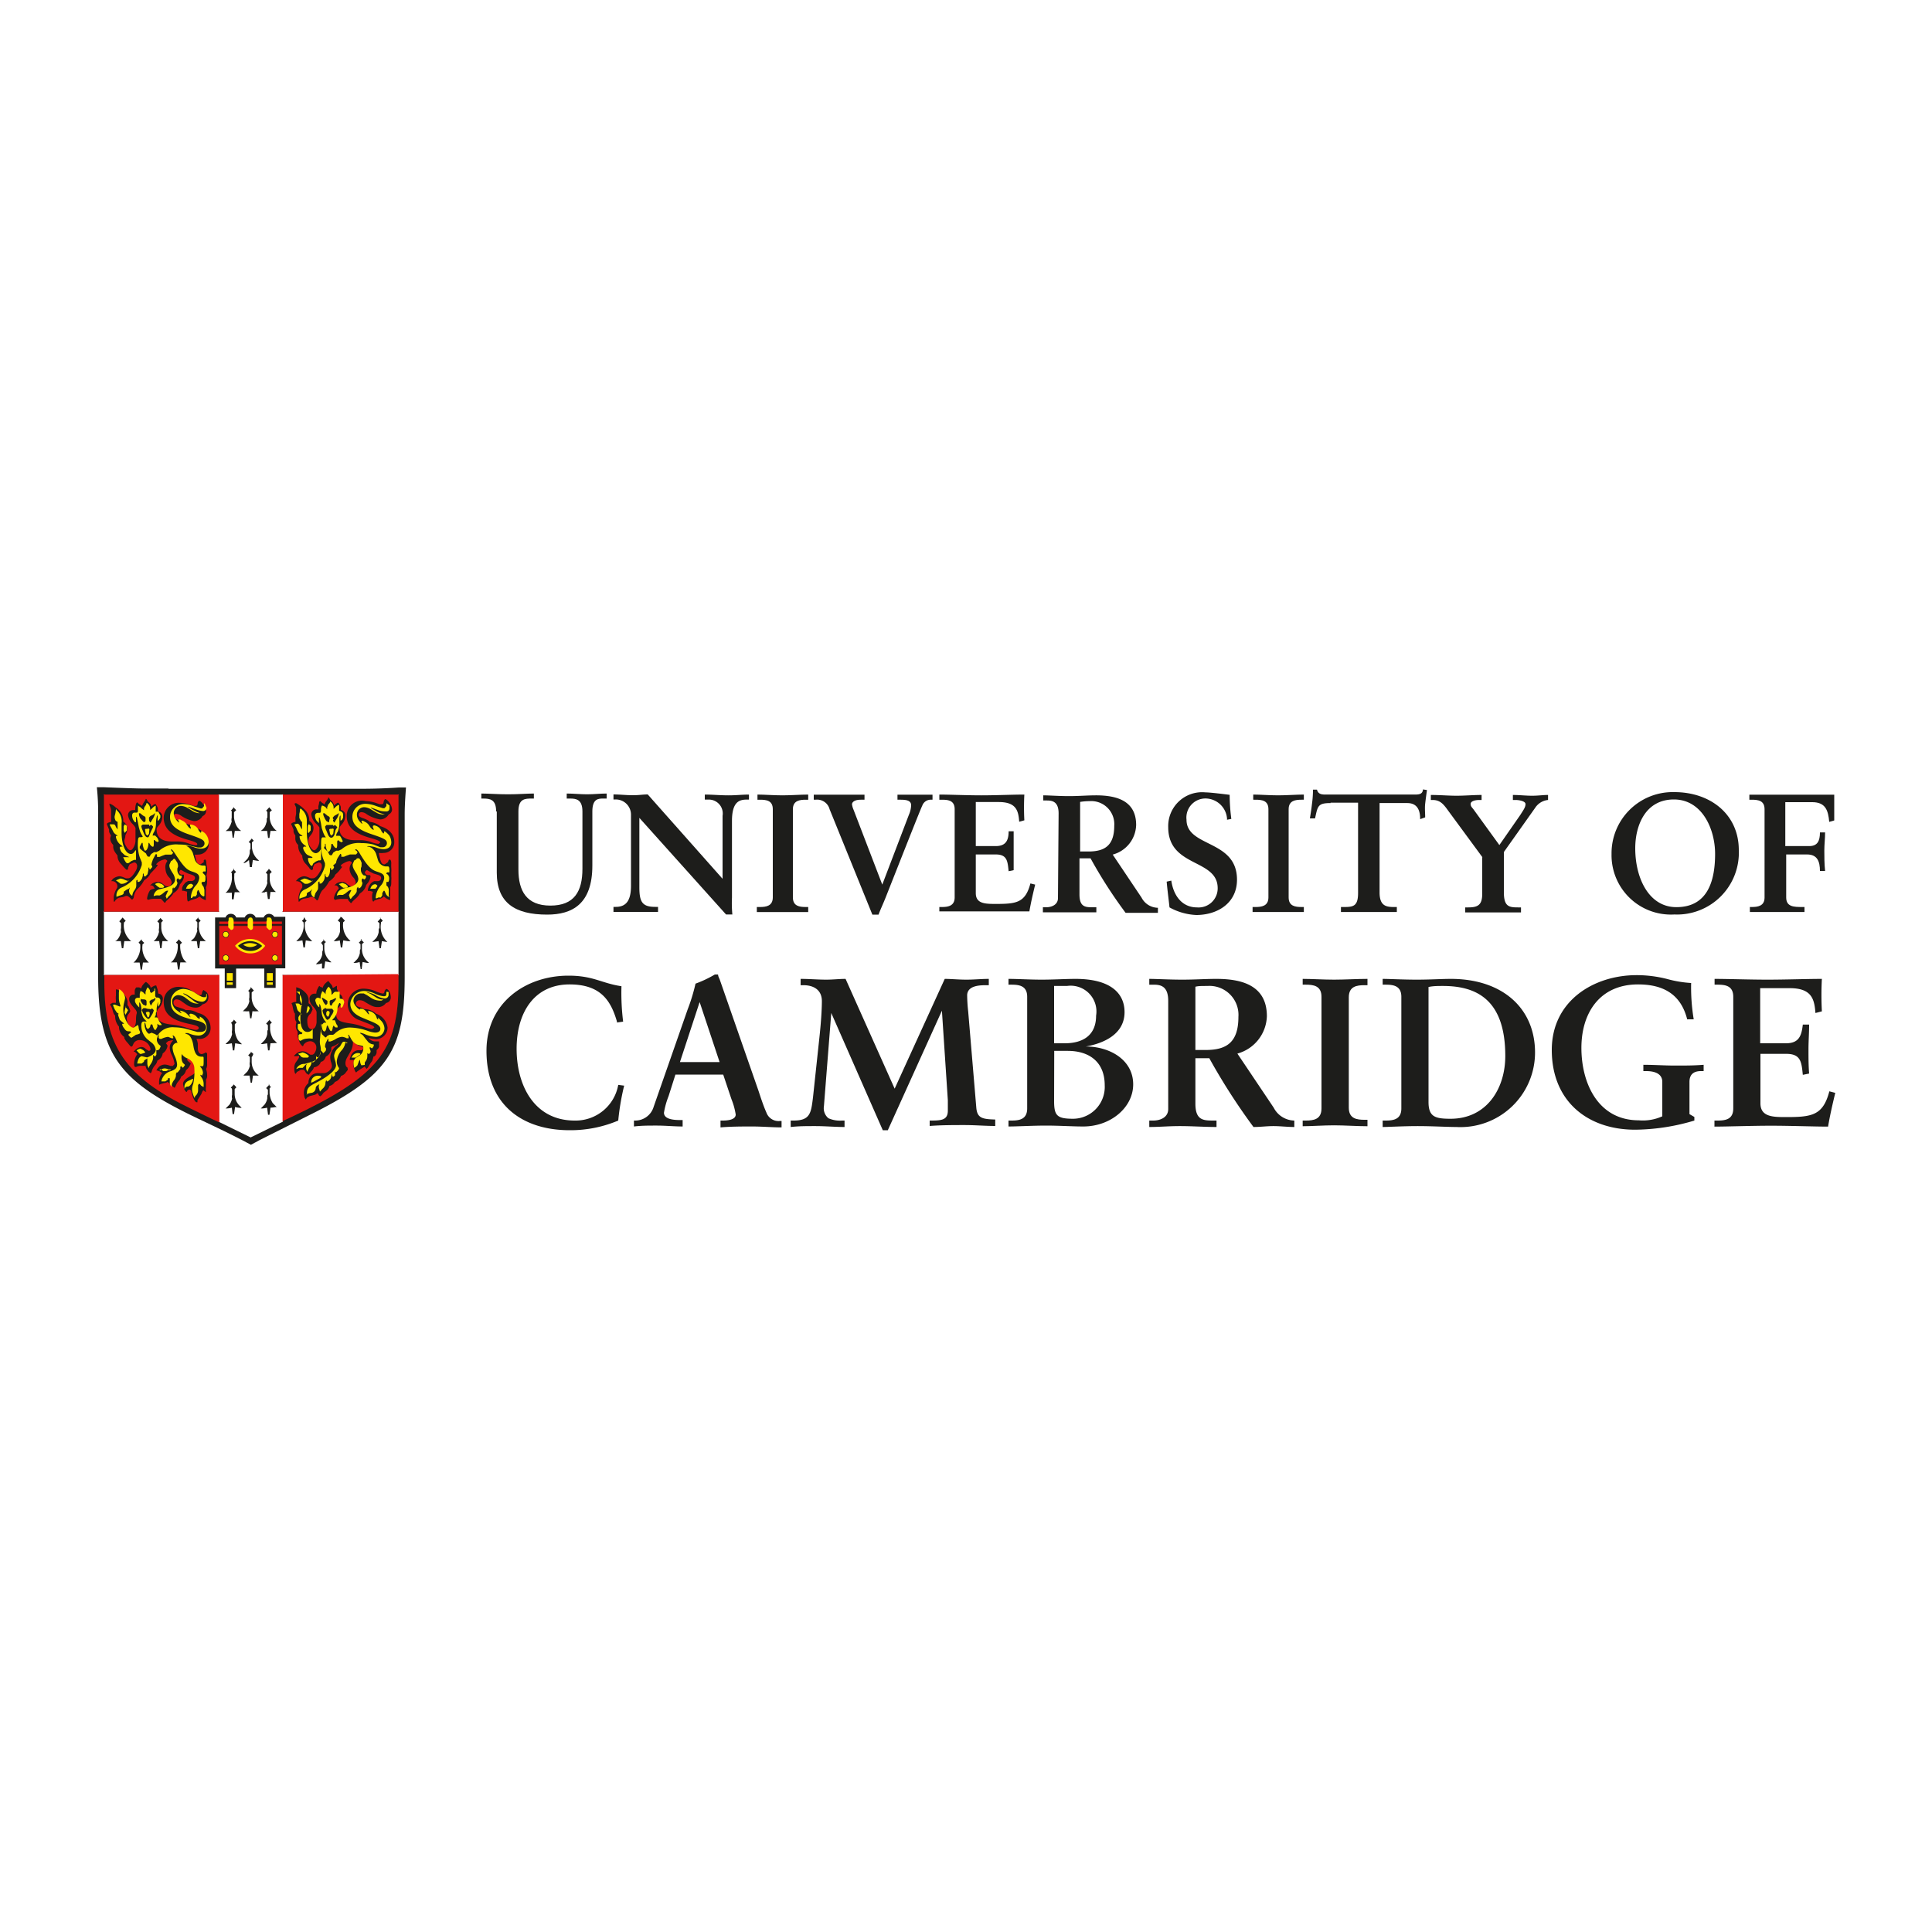 <svg xmlns="http://www.w3.org/2000/svg" viewBox="0 0 150 150"><defs><style>.cls-1{fill:#fff;}.cls-2{fill:#1d1d1b;}.cls-3{fill:#e31713;}.cls-4{fill:#ffe700;}.cls-5,.cls-6,.cls-7{fill:none;stroke:#1d1d1b;}.cls-5{stroke-width:0.04px;}.cls-6{stroke-width:0.12px;}.cls-7{stroke-width:0.01px;}</style></defs><g id="Layer_2" data-name="Layer 2"><g id="cambridge"><rect class="cls-1" width="150" height="150"/><path class="cls-2" d="M13.07,61.24H27.85c.63,0,1.66,0,3.12-.1l.55,0c-.08,1.13-.1,1.58-.1,2.18V75.84c0,5.77-1.3,7.73-7.53,10.8l-3.78,1.9-.31.17-.32.17-.32-.17-.32-.17c-1.31-.68-2.63-1.29-3.67-1.79C9.45,84,7.62,82,7.62,75.84V63.3a19.26,19.26,0,0,0-.1-2.18l.54,0c1.44.06,2.51.1,3.13.1h1.9"/><polyline class="cls-1" points="19.46 88.31 21.91 87.11 21.97 87.09 21.96 87.04 21.96 75.75 21.93 75.68 22.01 75.7 30.89 75.7 30.97 75.72 30.94 75.62 30.94 70.84 30.97 70.76 30.89 70.78 22.01 70.78 21.93 70.8 21.96 70.72 21.96 61.74 21.97 61.67 21.9 61.69 17.04 61.69 16.97 61.67 16.99 61.74 16.99 70.72 17.01 70.8 16.94 70.78 8.13 70.78 8.05 70.76 8.07 70.84 8.07 75.67 8.05 75.72 8.13 75.7 16.94 75.7 17.01 75.68 16.99 75.77 16.99 87.01 16.97 87.1 17.03 87.12 19.46 88.31"/><polyline class="cls-3" points="22.05 61.69 21.94 61.67 21.96 61.75 21.96 70.74 21.94 70.81 22.04 70.78 30.88 70.78 30.97 70.81 30.94 70.73 30.94 61.73 30.97 61.67 30.88 61.69 8.16 61.69 8.05 61.67 8.07 61.75 8.07 70.74 8.05 70.81 8.16 70.78 16.93 70.78 17 70.81 16.99 70.73 16.99 61.73 17 61.67 16.93 61.69"/><path class="cls-3" d="M17,75.7H8.1l0,0,0,.07v.53c0,4.94,1.65,7.33,6.72,9.78l1.6.78.56.26.05,0V75.67"/><path class="cls-3" d="M22,75.7l-.06,0,0,.06V87l0,.08.06-.07.51-.23c6.88-3.24,8.43-5.17,8.43-10.5v-.57l0-.08-.08,0"/><path class="cls-2" d="M9.51,71.23l.06.06.06.07.07.07.06.06,0,0-.07.07-.07.07,0,0v.07a1.54,1.54,0,0,0,.51,1.32l.06.05-.06,0H9.85l-.13,0H9.65l-.08.55H9.46l-.08-.55H9.31l-.13,0H9l-.06,0,0,0L9.06,73a1.13,1.13,0,0,0,.26-.4l.08-.25a.53.53,0,0,1,0-.29l0-.28v-.11l0,0-.07-.07-.07-.07,0,0,.06-.06.17-.2"/><path class="cls-2" d="M12.42,71.23l.18.2.06.06,0,0-.08.07-.06.07,0,0,0,.11v.28a1.32,1.32,0,0,0,.49,1l.06.05,0,0h-.25l-.13,0h-.08l-.07.55h-.1l-.08-.55h-.08l-.13,0h-.22l0,0,0,0L12,73c.1-.08.13-.12.27-.4l.08-.25a.67.67,0,0,1,0-.29l0-.28v-.11l0,0-.07-.07-.07-.07,0,0,.07-.06.06-.07.07-.07.05-.06"/><path class="cls-2" d="M11,72.93,11,73l.06.07.07.07.07.06,0,0-.07.07-.07.06,0,0v.08a1.55,1.55,0,0,0,.5,1.32l.06,0-.06,0h-.21l-.13,0H11.1l-.08.55h-.1l-.08-.55h-.07l-.14,0h-.22l-.05,0,0,0,.11-.09a1.68,1.68,0,0,0,.42-1.25v-.08l0,0-.07-.06-.06-.07,0,0,.24-.26"/><path class="cls-2" d="M13.88,72.93l.25.26,0,0-.07.07-.07.06,0,0v.08a2.07,2.07,0,0,0,.26,1.07l.15.18.09.07.07,0-.06,0h-.22l-.13,0H14l-.07.55h-.11l-.08-.55h-.07l-.13,0h-.23l-.05,0,0,0,.12-.09a1.74,1.74,0,0,0,.42-1.25v-.08l0,0-.07-.06-.07-.07,0,0,.07-.06.07-.07.05-.07.05-.06"/><path class="cls-2" d="M15.34,71.23l.18.2.06.06,0,0-.08.07-.06.07,0,0v.39a1.37,1.37,0,0,0,.49,1l.06.05,0,0h-.25l-.13,0h-.07l-.07.55h-.11l-.08-.55h-.08l-.12,0h-.23l0,0,0-.05.11-.09c.11-.08.14-.13.27-.4l.09-.25a.59.59,0,0,1,0-.29l0-.28v-.11l0,0-.07-.07-.07-.07,0,0,.06-.06.07-.07.06-.07.05-.06"/><path class="cls-2" d="M23.61,71.21l.06.07,0,.06.07.08.07.06,0,0-.07.07-.07.06,0,0v.07a1.57,1.57,0,0,0,.5,1.32l.07.07H24.1l-.36-.06-.07.55h-.11l-.08-.55-.35.06h-.07l-.06,0,.06-.06a1.53,1.53,0,0,0,.51-1.32v-.07l0,0-.06-.06-.07-.07,0,0,.07-.06.07-.08,0-.06.05-.07"/><path class="cls-2" d="M26.53,71.21l.06.07.06.06.07.08.06.06,0,0-.07.07-.07.06,0,0v.07a1.56,1.56,0,0,0,.51,1.32l.06.07H27l-.35-.06-.08.55h-.11l-.08-.55a1.26,1.26,0,0,1-.38.06l-.1,0,.07-.06.24-.24a1.15,1.15,0,0,0,.19-.46c0-.17,0-.3,0-.3l0-.29v-.1l0,0-.18-.16.07-.06.07-.08.06-.06,0-.07"/><path class="cls-2" d="M25.08,72.92l.05.06.06.06.07.08.06,0,0,0-.07.07-.07.06,0,0v.1l0,.29a1.31,1.31,0,0,0,.48,1l.07.07h0l-.06,0h-.07l-.35-.07-.08.55H25L25,74.79a1.18,1.18,0,0,1-.39.07l-.09,0,.06-.06.24-.24a1.18,1.18,0,0,0,.2-.46c0-.17,0-.3.05-.3v-.39l0,0L25,73.28l-.08-.07,0,0,.06-.06.18-.19"/><path class="cls-2" d="M28,72.92l.06.06.06.06.07.07.06.06,0,0-.08.07-.07.06,0,0v.39a1.31,1.31,0,0,0,.48,1l.07.07h0l-.06,0H28.5l-.35-.07-.07.55H28l-.08-.55a1.17,1.17,0,0,1-.38.07l-.1,0,.07-.06.23-.24a1.18,1.18,0,0,0,.2-.46c0-.17,0-.3.05-.3v-.39l0,0-.06-.06-.07-.07,0,0,.07-.06.17-.19"/><path class="cls-2" d="M29.48,71.21l.05.07.06.06.07.08.06.06,0,0-.07.07-.07.06,0,0v.07A1.59,1.59,0,0,0,30,73.06l.07.07H30l-.35-.06-.08.55h-.11l-.07-.55-.39.06-.1,0,.07-.06.24-.24a1.15,1.15,0,0,0,.19-.46c0-.17,0-.3.06-.3v-.39l0,0-.06-.06-.08-.07,0,0,.06-.06.07-.08.06-.06.05-.07"/><path class="cls-2" d="M18.13,79.13l.18.2.06.06,0,0-.08.07-.06.07,0,0V80a1.8,1.8,0,0,0,.25.77l.24.24.07.06-.11,0L18.26,81l-.07.55h-.11L18,81l-.35.06h-.07l-.07,0,.07-.07.24-.24a1.26,1.26,0,0,0,.2-.47.64.64,0,0,1,0-.3l0-.28v-.1l0,0L18,79.49l-.07-.07,0,0,.07-.06.07-.07.06-.07.05-.06"/><path class="cls-2" d="M20.87,79.13l.17.2.07.06,0,0-.08.07-.06.07,0,0v.1l0,.28a1.79,1.79,0,0,0,.24.77l.24.24.07.06-.11,0L21,81l-.08.55h-.11L20.74,81l-.36.06h-.06l-.07,0,.07-.07.23-.24a1.11,1.11,0,0,0,.2-.47c0-.16,0-.3.05-.3v-.38l0,0-.07-.07-.07-.07,0,0,.07-.06.06-.07.06-.07.06-.06"/><path class="cls-2" d="M19.47,81.62l0,.08.07,0,.07.07.06.06,0,0L19.6,82l-.06.07,0,0v.09l0,.29a1.31,1.31,0,0,0,.48,1l.07.06v0l0,0H20l-.16,0-.13,0-.07,0-.08.55h-.1l-.08-.55-.07,0-.13,0-.15,0h-.08l-.05,0,.06-.07.24-.24a1.31,1.31,0,0,0,.2-.46.61.61,0,0,1,0-.3l0-.29v-.09l0,0L19.34,82l-.07-.07,0,0,.06-.06.07-.07.06-.06,0-.07"/><path class="cls-2" d="M18.12,84.15l.05.07.06.06.07.07.05.08,0,0-.07.06-.06.07,0,0v.1l0,.28a1.31,1.31,0,0,0,.48,1l.06.07h0l-.06,0H18.6a2,2,0,0,1-.35-.06l-.08.55h-.11L18,86a1.77,1.77,0,0,1-.39.06l-.1,0,.07-.06.24-.24a1.36,1.36,0,0,0,.2-.46.61.61,0,0,1,0-.3l0-.28v-.1l0,0L18,84.51l-.08-.06,0,0,.06-.07.07-.07.06-.06.05-.07"/><path class="cls-2" d="M20.87,84.15l0,.07.07.06.05.09.08,0,0,0-.08.06-.06.07,0,0v.1l0,.28a1.74,1.74,0,0,0,.24.76l.24.24.07.07-.1,0A1.62,1.62,0,0,1,21,86l-.08.55h-.11L20.74,86a2,2,0,0,1-.36.06h-.06l-.07,0,.07-.07.23-.24a1.14,1.14,0,0,0,.2-.46c0-.17,0-.3.05-.3v-.38l0,0-.07-.07-.07-.06,0,0,.07-.07.06-.07.06-.06.06-.07"/><path class="cls-2" d="M19.47,76.63l.05.07.06.06.07.08.06.06,0,0L19.6,77l-.06.06,0,0v.1l0,.29a1.34,1.34,0,0,0,.48,1l.07.06-.1,0a1.65,1.65,0,0,1-.39,0l-.08.55h-.1l-.08-.55a1.72,1.72,0,0,1-.35,0h-.07l-.06,0,.3-.31a1.26,1.26,0,0,0,.2-.47.59.59,0,0,1,0-.29l0-.29v-.1l0,0L19.34,77l-.07-.07,0,0,.06-.06.07-.08.06-.06,0-.07"/><path class="cls-2" d="M18.09,62.64l.06.07.06.06.07.07.06.06,0,0-.08.07-.09.09v.39a1.66,1.66,0,0,0,.25.76l.15.18.09.07.06.05-.06,0h-.22l-.13,0h-.08l-.08.53-.09,0L18,64.52h-.08l-.13,0h-.22l-.05,0,0,0,.11-.09c.1-.07.13-.12.27-.39l.09-.25a.61.61,0,0,1,0-.3l0-.28v-.11l0,0L18,63l-.07-.07,0,0,.06-.06.17-.2"/><path class="cls-2" d="M20.87,62.64l.17.2.07.06,0,0L21,63l-.06.07,0,0v.11l0,.28a1.39,1.39,0,0,0,.48,1l.07.05,0,0H21.2l-.13,0H21l-.08.55h-.11l-.07-.55h-.09l-.12,0h-.22l-.06,0,0,0,.11-.09a.92.92,0,0,0,.27-.39l.08-.25c0-.17,0-.3.05-.3v-.39l0,0L20.73,63l-.07-.07,0,0,.07-.06.06-.07.06-.06.06-.07"/><path class="cls-2" d="M19.46,65l.05.06.06.07.07.08.06.06,0,0-.07.07-.07.06,0,0v.36a1.39,1.39,0,0,0,.49,1l.07.07h-.14l-.35-.06-.08.55H19.4l-.07-.55A1.16,1.16,0,0,1,19,67l-.11,0,.07-.06.24-.25a1.05,1.05,0,0,0,.19-.46c0-.16,0-.29.06-.29V65.5l0,0-.06-.06-.08-.07,0,0,.06-.06.07-.08.06-.07.05-.06"/><path class="cls-2" d="M18.09,67.43l.05.06.05.07.07.07.07.07,0,0-.14.13,0,0V68A2.07,2.07,0,0,0,18.38,69l.17.2.09.07.06,0-.06,0h-.07l-.15,0-.13,0-.07,0-.08.55H18L18,69.31l-.08,0-.13,0-.15,0h-.08l-.05,0,0,0,.11-.09A1.68,1.68,0,0,0,18,68v-.07l0,0L18,67.79l-.07-.06,0,0,.07-.07.07-.07.05-.07.06-.06"/><path class="cls-2" d="M20.85,67.43l.06.06.06.07.07.07.06.07,0,0-.07.06-.09.1v.39a1.37,1.37,0,0,0,.48,1l.07,0-.07,0h-.06l-.15,0-.13,0-.08,0-.07.55H20.8l-.08-.57c-.14,0-.15.06-.2.06l-.15,0h-.08l0,0,0,0,.11-.09c.1-.07.13-.12.27-.39l.09-.25a.59.59,0,0,1,0-.29l0-.29v-.1l0,0-.06-.07-.07-.06,0,0,.07-.07.17-.2"/><path class="cls-2" d="M15.11,66.2l0,.12.06.24c.1.44.18.55.39.55l.26-.17,0-.15.08-.06c.08,0,.12.09.12.28a2.57,2.57,0,0,0,.06.38l0,.33-.05.24a2.79,2.79,0,0,1,.05.47.92.92,0,0,1-.1.46.78.78,0,0,1,0,.29l0,.25c0,.19,0,.24,0,.27l0,.1,0,.09,0,0-.16-.06-.17-.09-.17-.14c-.15.14-.19.16-.58.26l-.17.07-.11.06q-.09,0-.09-.33a1.85,1.85,0,0,1,0-.43l-.27-.07-.12,0h0l0-.07,0-.17.08-.18.18-.22.2-.12.28,0c.16,0,.26-.12.26-.24s-.08-.18-.24-.24l-.33-.11-.3-.15c-.18-.11-.21-.12-.26-.12l-.1.13a.22.22,0,0,0,.21.24l.08,0,.08,0,0,.06v.16a1.17,1.17,0,0,1-.25.46l-.07.09a1,1,0,0,1-.41.61l-.09.06-.06.11-.15.18-.19.18-.16.14-.07.12-.06,0-.17-.19-.11-.11-.14,0-.11,0h-.27a1.27,1.27,0,0,0-.42.07l-.08,0-.05-.05,0-.06a1.54,1.54,0,0,1,.23-.62A.71.71,0,0,1,12,69a.35.35,0,0,0-.22-.26l-.13,0,0,0,.18-.15a.93.93,0,0,1,.42-.12.62.62,0,0,1,.39.16c.21.16.27.19.37.19a.33.33,0,0,0,.32-.31.69.69,0,0,0-.21-.4,1,1,0,0,1-.27-.63A.86.86,0,0,1,12.9,67l.08-.12,0-.07-.14-.09a1.2,1.2,0,0,0-.54.2l-.16.16,0,.06.09,0,0,0,0,.07-.15.19-.32.34-.08.08-.06.11a1.12,1.12,0,0,1-.34.35l-.1.08-.06.11-.1.16-.19.24-.21.21a1.25,1.25,0,0,0-.22.48c0,.17-.1.27-.13.27l-.06,0c-.15-.17-.28-.27-.35-.27l-.09,0-.2.08-.29.05A.6.6,0,0,0,8.9,70l-.07,0,0-.09v-.07l0-.21a1.76,1.76,0,0,1,.15-.5l.13-.24,0-.12a.41.41,0,0,0-.4-.36l-.08,0,.14-.18a1,1,0,0,1,.49-.2,1,1,0,0,1,.34.09l.17.07.17,0c.18,0,.35-.16.57-.53a.84.84,0,0,0,.14-.39c0-.2-.1-.31-.25-.31l-.33.14-.12.24v.09h0l-.07.11c-.07,0-.18-.1-.48-.46a.92.92,0,0,1-.28-.66c-.26-.33-.33-.47-.33-.71V65.6a.73.73,0,0,1-.23-.53l.06-.21a.89.89,0,0,1-.15-.29l0-.16-.12-.29L8.3,64c0-.09.07-.13.33-.19v-.18l0-.18,0-.28,0-.25a.75.75,0,0,0-.06-.24l-.07-.18,0-.11,0,0a1.26,1.26,0,0,1,.48.3,1.2,1.2,0,0,1,.59.95l0,.15a.69.69,0,0,1,.32.54,1,1,0,0,1-.15.5L9.72,65l-.07.26a.88.88,0,0,0,.15.46c.12.2.21.29.34.29s.38-.36.38-.76v-.44l0-.22v-.31l-.08-.14L10.32,64a1.19,1.19,0,0,1-.38-.7.4.4,0,0,1,.39-.41l.17,0v0c0-.34.07-.59.16-.59h0l.14.13.17.1.05.05.1-.21.1-.15.08-.12,0-.07.06,0,.07.11s0,.07.16.18l.09.1.06.16,0,.06.15-.14.12-.07.08,0,0,0,.06.11a.59.59,0,0,1,.11.28v.17a.42.42,0,0,1,.34.48,1.05,1.05,0,0,1-.3.65c-.13.16-.14.19-.14.3,0,.57.39.89,1.09.91h.51a2.64,2.64,0,0,1,.84.14,2,2,0,0,0,.57.15l.1,0,.05-.07c0-.11-.19-.2-.81-.37-1.26-.36-1.8-.87-1.8-1.71a1.17,1.17,0,0,1,1.23-1.14,2.76,2.76,0,0,1,.77.13l.31.11.17,0c.11,0,.16-.08.16-.26l.09-.14c.09,0,.23.11.35.29a1,1,0,0,1,.21.5.42.42,0,0,1-.27.4.76.76,0,0,1-.67.39,2.56,2.56,0,0,1-1-.42.74.74,0,0,0-.37-.14.2.2,0,0,0-.23.2c0,.11.09.18.31.26a1.19,1.19,0,0,1,.55.29,1.51,1.51,0,0,1,.8.33,1.36,1.36,0,0,1,1.09,1.2.83.83,0,0,1-.83.88,2.15,2.15,0,0,1-.36,0"/><path class="cls-2" d="M29.42,66.2l0,.12.06.24c.1.44.18.55.39.55l.25-.17.05-.15.07-.06c.09,0,.13.1.14.28a2.53,2.53,0,0,0,0,.38,2.36,2.36,0,0,1,0,.35l0,.22v.09a1.3,1.3,0,0,1,0,.29c0,.33,0,.42-.09.55a1,1,0,0,1,0,.28s0,.14,0,.26l0,.24v.13l0,.09,0,0-.15-.06-.17-.09-.17-.14a.58.58,0,0,1-.35.19,1.85,1.85,0,0,0-.4.14L29,70c-.06,0-.11-.12-.11-.29a1.26,1.26,0,0,1,.06-.47,1.06,1.06,0,0,0-.28-.07l-.11,0h0l0-.07a.85.85,0,0,1,.12-.35.71.71,0,0,1,.38-.34l.27,0c.17,0,.26-.12.26-.24s-.07-.18-.23-.24L29,67.82l-.3-.15-.17-.1-.09,0-.11.13a.24.24,0,0,0,.23.24l.08,0,.07,0,.06.08a1,1,0,0,1-.18.49l-.09.11-.07.09a1,1,0,0,1-.42.61l-.08.06-.06.11-.15.18-.2.18-.15.14-.08.12-.06,0-.17-.19L27,69.79l-.13,0-.11,0h-.27a1.33,1.33,0,0,0-.43.07l-.08,0-.06-.12A1.44,1.44,0,0,1,26.3,69a.32.32,0,0,0-.2-.26l-.14,0,0,0,.17-.15a.84.84,0,0,1,.41-.12.59.59,0,0,1,.4.16c.21.16.26.19.36.19a.33.33,0,0,0,.32-.31.66.66,0,0,0-.2-.4,1.06,1.06,0,0,1-.28-.66.72.72,0,0,1,.17-.44l0-.08-.15-.08a.87.87,0,0,0-.32.09c-.23.11-.37.2-.37.27l0,.06.08,0v0l0,.06-.15.19a1.77,1.77,0,0,1-.32.34l-.08.08L26,68a1.34,1.34,0,0,1-.33.35l-.11.08-.07.11a2.3,2.3,0,0,1-.28.4l-.21.21a1.68,1.68,0,0,0-.22.48c-.06.18-.11.27-.13.27l-.06,0a.76.76,0,0,0-.35-.27l-.09,0-.21.08-.27.05a.61.61,0,0,0-.43.24l-.06,0,0-.1v-.06a1.77,1.77,0,0,1,0-.21,1.66,1.66,0,0,1,.15-.5l.14-.24,0-.12c0-.18-.17-.32-.42-.36l-.08,0,.16-.18a.89.89,0,0,1,.47-.2,1,1,0,0,1,.35.09l.17.07.17,0c.18,0,.35-.16.56-.53a.74.74,0,0,0,.14-.39c0-.2-.09-.31-.24-.31l-.33.14-.12.24v.13l-.06.08c-.06,0-.13,0-.26-.21l-.22-.25a.88.88,0,0,1-.29-.66,1.11,1.11,0,0,1-.32-.71V65.6a.65.65,0,0,1-.22-.53l0-.21a.69.69,0,0,1-.14-.29l0-.16-.12-.29L22.61,64c0-.08.08-.13.27-.18h.06l0-.18,0-.18.05-.28,0-.25,0-.24-.08-.18-.05-.1.06-.05.08,0a2.79,2.79,0,0,1,.74.59,1.09,1.09,0,0,1,.27.78.65.65,0,0,1,.33.58.83.83,0,0,1-.16.46L24,65l-.07.26a1,1,0,0,0,.14.46c.12.2.22.29.34.29s.39-.35.39-.73V65l0-.18v-.22l0-.18V64.3c0-.07,0-.09-.25-.35a1.12,1.12,0,0,1-.38-.73.39.39,0,0,1,.39-.38l.16,0v-.25l.05-.2c0-.16.05-.19.1-.19h0l.14.13.17.1,0,.05.1-.21.11-.15.08-.12,0-.07.07,0,.06.11.07.1.1.08a.54.54,0,0,1,.16.32l.16-.14.12-.07.08,0,0,0,.07.11c.1.16.1.18.1.29v.16a.42.42,0,0,1,.35.48,1,1,0,0,1-.29.65c-.13.16-.16.21-.16.33,0,.54.41.86,1.1.88h.51a2.54,2.54,0,0,1,.83.14,2,2,0,0,0,.58.15l.14-.1c0-.11-.18-.2-.8-.37-1.26-.36-1.8-.87-1.8-1.71A1.18,1.18,0,0,1,28.4,62.2a2.75,2.75,0,0,1,.76.13l.31.11.17,0c.1,0,.14-.06.16-.26l.09-.14c.09,0,.24.13.35.29a1,1,0,0,1,.2.51.42.42,0,0,1-.26.39.78.78,0,0,1-.67.39,2.63,2.63,0,0,1-1.06-.42.66.66,0,0,0-.37-.14.19.19,0,0,0-.22.2c0,.11.08.18.31.26s.44.17.54.29a1.58,1.58,0,0,1,.81.33c.7.22,1.09.65,1.09,1.21a.82.82,0,0,1-.82.87,1.4,1.4,0,0,1-.37,0"/><path class="cls-2" d="M15.26,80.67a1.43,1.43,0,0,1,.1.36v.33c0,.32.12.48.32.48l.17-.06L16,81.7h0l.08.1v.12q0,.09,0,.36l0,.31A.79.79,0,0,1,16,83a1.54,1.54,0,0,1,.08.46.56.56,0,0,1-.09.37,1.16,1.16,0,0,1,0,.27l0,.29a1.32,1.32,0,0,0,0,.37v0L16,84.8l-.09-.06-.11-.09s-.07,0-.15.26l-.18.29-.14.22,0,.16-.05,0h0c-.13,0-.28-.27-.42-.78,0-.15-.1-.21-.18-.21l-.13.08-.05.11,0,0c-.06,0-.15-.11-.21-.25l-.08-.35c0-.25.18-.42.72-.72a.61.61,0,0,0,.32-.6.57.57,0,0,0-.28-.53c-.16-.12-.25-.17-.34-.17l-.13.11.14.15.17.14a1.11,1.11,0,0,1-.37.53.7.7,0,0,1-.37.49.89.89,0,0,1-.15.29l-.17.21-.11.23-.07.14c-.06,0-.19-.11-.31-.27L13,84a.43.43,0,0,1-.27.09l-.2.06-.18.07,0-.07V84a1.19,1.19,0,0,1,.23-.69.94.94,0,0,0-.38-.2l-.06,0,.08-.14.14-.16a.76.76,0,0,1,.44-.16,1.45,1.45,0,0,1,.44.11l.18,0,.13-.15a2.15,2.15,0,0,0-.22-.71,1.32,1.32,0,0,1-.15-.51.74.74,0,0,1,.28-.62l-.17,0-.24.07-.17.16.06.07.07.11a.88.88,0,0,1-.38.61.69.69,0,0,1-.41.55.74.74,0,0,1-.17.35,1.22,1.22,0,0,0-.28.53l-.07.11-.17-.13L11.38,83a1,1,0,0,1-.08-.25l-.11,0H11a.86.86,0,0,0-.43.09l-.07,0c-.05,0-.09-.11-.09-.23a1.28,1.28,0,0,1,.25-.76l-.14-.14-.06-.05-.09,0,0,0s.11-.14.24-.23a.69.69,0,0,1,.37-.14.44.44,0,0,1,.35.17l.24.14.11-.07,0-.11a.86.86,0,0,0-.37-.53.88.88,0,0,0-.46-.14.52.52,0,0,0-.48.27l-.08.18-.07.06c-.05,0-.08,0-.25-.22l-.2-.23-.12-.2,0-.1-.08-.06a1,1,0,0,1-.33-.64l0-.1a1.24,1.24,0,0,1-.3-.76v-.1c-.11-.12-.12-.14-.2-.43a1.16,1.16,0,0,0-.18-.4l0-.06.18-.1H9v-.21a1.45,1.45,0,0,1,0-.35l0-.16L9,77l0-.12,0-.06,0,0,.1,0a2.39,2.39,0,0,1,.33.2,1.18,1.18,0,0,1,.47.72v.06l0,.12,0,.12.09.11.12.31c0,.07,0,.1-.14.28a.58.58,0,0,0-.13.34,1,1,0,0,0,.16.48c.09.17.19.25.29.25s.25-.15.27-.56c0-.21,0-.4.06-.58v-.1l-.07-.15-.23-.27c-.22-.26-.29-.39-.29-.57a.34.34,0,0,1,.34-.36h.09v-.06l0-.21c0-.16.11-.29.14-.29l.08,0,.13,0,.16.08a.52.52,0,0,1,.12-.27c.1-.13.21-.23.25-.23l.12.09.15.15.08.15,0,.07.1-.06.12-.07.14-.06.08,0s0,0,.1.3a1.15,1.15,0,0,1,.05.33.39.39,0,0,1,.36.44,1.18,1.18,0,0,1-.38.78l-.09.18c0,.68.24.89,1.09,1a5.66,5.66,0,0,1,1.3.28,2.54,2.54,0,0,0,.64.14c.15,0,.23-.06.23-.15s-.1-.19-.72-.31c-1.42-.3-2-.79-2-1.73A1.13,1.13,0,0,1,14,76.63,1.8,1.8,0,0,1,15,77c.38.22.46.26.55.26s.14-.07.14-.23l.1-.17L16,77a.53.53,0,0,1,.18.43.53.53,0,0,1-.44.54L15.7,78a.64.64,0,0,1-.55.23,1.27,1.27,0,0,1-.67-.22l-.37-.26a.71.71,0,0,0-.39-.16.23.23,0,0,0-.25.25.34.34,0,0,0,.27.33l.34.11a1.3,1.3,0,0,1,.33.14l.18,0a1.48,1.48,0,0,1,.64.16l.14.06.19.06a1.17,1.17,0,0,1,.79,1.08.84.84,0,0,1-.92.88h-.17"/><path class="cls-2" d="M28.6,80.56a.65.65,0,0,0,.47.29l.21,0,.1,0,.05,0,0,.15,0,.13,0,.16-.08.14-.11.1,0,0v.11a.41.41,0,0,1-.2.39l-.06,0v.06a2.66,2.66,0,0,1-.08.27l-.15.21-.19.32-.1.1-.17-.21,0,.05L28,83l-.14.1-.13.09-.08.08,0,0s-.08-.07-.12-.2l-.08-.25,0-.25a.49.49,0,0,1,.06-.27l-.28,0-.07,0,0,0,0-.11.1-.26a.66.66,0,0,1,.53-.39l.19,0,.12,0,.16-.15-.06-.1-.28-.08a.67.67,0,0,1-.34-.26l-.18-.15,0,.05v.15a1.47,1.47,0,0,1-.22.7l-.22.39a.93.93,0,0,0-.14.47c0,.15.06.29.15.31L27,83l0,0,0,0,0,.07-.14.18a.64.64,0,0,1-.38.28A.75.75,0,0,1,26,84l0,0a.62.62,0,0,1-.42.31h0a.62.62,0,0,1-.27.39l-.18.13L25,85l-.11.11c-.09,0-.15-.07-.2-.22l-.07,0-.14.1-.27.07a.82.82,0,0,0-.4.19l-.06.12h0l-.09-.12a1.52,1.52,0,0,1-.07-.43,1,1,0,0,1,.36-.73v-.06a.72.72,0,0,1,.8-.71h.36a.67.67,0,0,0,.42-.16c.18-.16.24-.25.24-.42a1.19,1.19,0,0,0-.08-.31,1.63,1.63,0,0,1-.05-.36,1.25,1.25,0,0,1,.55-.93l.14-.17,0,0-.1.06-.18.12-.13.06-.14.05-.06.07,0,.07v.06l0,.09-.1.17a.63.63,0,0,1-.32.31c-.08.25-.21.38-.39.41a.6.6,0,0,1-.53.42.83.83,0,0,1-.23.35l-.1.13-.09.11-.17-.11-.07-.1-.07-.12-.08-.06h-.05l-.16,0-.31.17-.09.14,0,0c-.07,0-.11-.16-.11-.41a.76.76,0,0,1,.11-.47l.21-.3.05-.11,0-.1L23,82l-.16,0,0,0,0-.05.19-.17a.82.82,0,0,1,.45-.16.7.7,0,0,1,.4.13l.22.14.11,0c.1,0,.18-.06.25-.2a.72.72,0,0,0,.1-.35.48.48,0,0,0-.49-.5.68.68,0,0,0-.4.16l-.08.08-.06.14-.05,0s-.13-.11-.2-.25l-.11-.28a1.42,1.42,0,0,1-.06-.38v-.21a.72.72,0,0,1-.14-.47.91.91,0,0,1,.05-.27A.61.61,0,0,1,22.9,79v-.1l0-.1,0-.1c-.08-.1-.1-.16-.17-.5a1.18,1.18,0,0,0-.1-.32l0,0,.23-.09H23l0-.15L23,77.3l0-.19,0-.23L23,76.72l0-.07,0,0a1.31,1.31,0,0,1,.66.37.82.82,0,0,1,.3.7l0,.17a.68.68,0,0,1,.31.5l-.16.31a.65.65,0,0,0-.25.58c0,.4.12.62.34.62s.35-.21.38-.53l0-.29,0-.27,0-.2c0-.11-.07-.24-.27-.47a.86.86,0,0,1-.28-.58.38.38,0,0,1,.38-.41l.15,0a.78.78,0,0,1,.08-.35c.06-.14.13-.25.16-.25l0,0,.1.09.08,0,.07.07a.77.77,0,0,1,.24-.39l.16-.14.06,0,.09.12.13.15a.35.35,0,0,1,.09.23l.08,0,.12-.07.09-.06.05,0,0,.06,0,.18.1.19,0,.2v0h.05c.15,0,.29.18.29.38a1.08,1.08,0,0,1-.51.81l0,.21c0,.61.16.74,1.1.88a5,5,0,0,1,.63.13s.23.07.6.2a1.92,1.92,0,0,0,.46.1l.18-.1c0-.1-.16-.2-.63-.38l-.67-.26A1.32,1.32,0,0,1,27,78a1.21,1.21,0,0,1,1.24-1.24,2.42,2.42,0,0,1,.9.19,2.31,2.31,0,0,0,.57.19c.09,0,.14-.07.15-.2l.11-.16c.1,0,.2.08.27.23a1,1,0,0,1,.1.4.43.43,0,0,1-.37.46.74.74,0,0,1-.62.32c-.31,0-.46-.06-1-.39a.71.71,0,0,0-.4-.14.28.28,0,0,0-.32.27c0,.14.11.23.37.29a.45.45,0,0,1,.25.13h.13a1.34,1.34,0,0,1,.81.35,1.32,1.32,0,0,1,.9,1.08.91.91,0,0,1-.87.9,3.27,3.27,0,0,1-.59-.09"/><path class="cls-4" d="M15.87,69.56l0-.19v-.06l0-.12v-.1l-.06-.23-.09-.12-.07-.15,0-.06.06-.06.09,0,.08,0s.07-.07.07-.2,0-.23,0-.27l-.11-.13-.1-.09,0-.06.06-.06.17,0h0l0-.07v0l0-.16,0-.17-.06-.06h0l-.19,0h0a.69.69,0,0,1-.6-.48l-.15-.5a1.05,1.05,0,0,0-.37-.47l-.15-.08-.14,0,0,0,.09,0,.26,0a2.34,2.34,0,0,1,.41.11,1.56,1.56,0,0,0,.51.11c.39,0,.62-.2.62-.55a1,1,0,0,0-.32-.68l-.25-.17,0,0v.1h0l-.05.07-.14-.16a.72.72,0,0,0-.61-.48l-.07,0,0,.11.06.14,0,.07,0,0-.13-.07-.11-.13-.1-.15a.73.73,0,0,0-.32-.27l-.18-.1-.09,0-.05,0,0,.08.08.16,0,0c-.06,0-.18-.12-.29-.28a.81.81,0,0,1-.14-.43.56.56,0,0,1,.57-.58,1.16,1.16,0,0,1,.57.2l.36.22a1,1,0,0,0,.42.14l.23,0,.09,0,0,0,0,0h-.05l-.17,0-.21-.08-.38-.19-.25-.15-.1-.07,0,0,.08,0,.29.1.33.12a1.88,1.88,0,0,0,.51.11.26.26,0,0,0,.25-.26l-.14-.33-.05,0,0,.06v.15l-.15.18-.12,0-.5-.16a2.42,2.42,0,0,0-.82-.18,1,1,0,0,0-1.05,1c0,.61.43,1,1.49,1.36s1.19.45,1.19.72a.33.33,0,0,1-.33.29l-.19,0-.52-.12a3.64,3.64,0,0,0-.95-.11,2,2,0,0,0-1.53.48l-.22.11h-.18l-.21.14a.72.72,0,0,0-.13.21l-.09,0c-.07,0-.11-.05-.19-.24L11,66l-.15-.14,0-.06,0-.07.11-.2.06-.1c.05,0,.06,0,.07.22l.06.21.08.18.07,0c.08,0,.18-.19.21-.39s0-.21.07-.21l0,0,.07.13.1.12.1.05h0c.06,0,.08,0,.09-.18v-.19l0-.07,0-.08.06,0,.07.08.16.08.1-.07-.07-.18-.06-.1-.16-.16H12l-.09,0-.06,0,0,0a.78.78,0,0,1,.13-.31,1.48,1.48,0,0,0,.13-.6c0-.4.08-.66.13-.66l0,.11v.18l0,.13c.07,0,.14-.1.21-.25l0-.16v0l-.16-.29-.15,0-.05,0V62.8l0-.09,0-.08,0-.08a.88.88,0,0,0-.3.23l-.13.11,0,0,0-.12v0a.55.55,0,0,0-.26-.43l-.05.06,0,.08-.09.11-.08.15,0,.09h0v0l0,.08h0L11,62.77l-.09-.09-.13-.08-.07-.06,0,.07,0,.12V63l-.06.09-.09,0-.11,0c-.12,0-.19.09-.19.22a.68.68,0,0,0,.12.4l.1.13.08,0,0-.16,0-.13v-.06l0-.08s.07,0,.09.18l.06.28.07.36.09.31a1.34,1.34,0,0,0,.13.27l.09.14,0,0L11,65l-.09,0h-.06c-.12,0-.15.11-.15.62a3.19,3.19,0,0,0,.15.94l.16.4,0,.19A2.76,2.76,0,0,1,9.46,68.9a.65.65,0,0,0-.42.63v.1l.26-.1c.23-.06.27-.09.31-.2l0-.1s0,0,.21-.15L10,69l.09-.1,0,0v0l-.07.21v.06a.43.43,0,0,0,.25.38.86.86,0,0,1,.1-.33l.14-.21a.58.58,0,0,0,.07-.33l0-.24v-.06l.05-.06.05,0,0,.15.08,0c.07,0,.17-.09.27-.27l.06-.2V68l0-.12v0l.07-.09,0,0,0,.18.1.1.19-.19.07-.32c0-.16,0-.21.07-.21l0,0,0,.1.06.06.17-.19,0-.07-.07-.1L11.78,67l.09-.27.1-.19c.09-.18.13-.24.16-.24l.06.07,0,.07,0,.09.06,0,.14,0,.21-.09.25-.09.16,0h.13l.18,0,.13-.13L13.28,66l0-.07v0l0,0c.05,0,.17.13.28.3.66,1,.9,1.29,1.34,1.43s.57.24.57.51a1,1,0,0,1-.24.55,1.48,1.48,0,0,0-.41,1v0l.08,0L15,69.6l.19,0,.1-.16v0l0-.17v0l.07-.16,0,0,.06,0,.12.26a.46.46,0,0,0,.27.23"/><path class="cls-4" d="M9.69,64l-.09.15,0,.15c0,.13,0,.15,0,.18l.08.19.17-.2,0-.18,0-.17L9.69,64"/><path class="cls-4" d="M9,62.8v.07a2.67,2.67,0,0,1-.1.5l0,.14.06.18.07.07.1.05v.1l0,.17,0,.23v.09L9,64.21C8.93,64,8.87,64,8.76,64L8.53,64l0,.07.07.13.11.2c.07.15.12.23.13.25l.11.11.12.07.06.07-.06,0H9l0,.09a1,1,0,0,0,.45.66l.07.08-.06,0-.1,0h0l-.07.08a1.21,1.21,0,0,0,.14.34l.26.25.35.15,0,0,0,0H9.63l-.07,0,.12.25c.08.14.15.22.19.22l.05,0L10,67l.2-.15.22-.09.14,0,0-.07v0l0-.15,0-.16v-.14l0-.17,0-.07-.07.06c-.12.18-.2.24-.33.24-.41,0-.72-.71-.72-1.67,0-.08,0-.18,0-.31s0-.31,0-.39A1.17,1.17,0,0,0,9.16,63l-.11-.11L9,62.8"/><path class="cls-4" d="M10,68.41l-.22-.06-.14-.06a.89.89,0,0,0-.3-.08L9,68.35l.07.05.16.11.14.11.13,0a.7.7,0,0,0,.48-.26"/><path class="cls-4" d="M12.93,69.8l.15-.2c.21-.18.31-.32.31-.43V69l.07-.13,0,0,0,.09.06,0,.11-.1.08-.1.06-.15,0-.09-.05-.12,0-.12.07-.08.06,0,.06.08.06,0,.08-.06.06-.12,0-.07-.07-.07L14,68a.55.55,0,0,1-.23-.49l0-.08.05-.13,0-.13L13.78,67l-.1-.16-.11-.16h0l0,0-.09,0-.1.12-.1.05-.13.29c0,.19,0,.25.29.7a1,1,0,0,1,.15.44c0,.31-.28.54-.84.67l-.36.09a.6.6,0,0,0-.46.54.63.63,0,0,1,.34-.06h.13l.18-.1.25-.21.13-.06.1,0h0l0,0-.07.14-.13.29.09.2"/><path class="cls-4" d="M12,68.61l.23.21.16.11.11,0h.07c.12,0,.17-.05.17-.08l0-.06-.09-.08-.08-.07-.25-.09a.5.5,0,0,0-.28.09"/><path class="cls-4" d="M14.44,69h.22a.34.34,0,0,0,.34-.29l-.14-.09c-.21,0-.33.12-.42.39"/><path class="cls-4" d="M30.18,69.56l0-.14v-.11a2,2,0,0,0,0-.29l-.06-.16L30,68.74,30,68.53l0-.06h0l.07,0,.08,0s.06-.07.06-.22a.4.4,0,0,0-.15-.38L30,67.85l0-.06.06-.06.09,0,.08,0h0l0-.07v0l0-.16c0-.17-.05-.23-.1-.23h0l-.19,0h0a.7.7,0,0,1-.59-.48l-.15-.5a1,1,0,0,0-.37-.47l-.16-.08-.13,0-.05,0,.09-.05a2.11,2.11,0,0,1,.67.13,1.77,1.77,0,0,0,.52.11c.38,0,.61-.2.61-.53a1.08,1.08,0,0,0-.14-.51,1.49,1.49,0,0,0-.36-.34l-.06,0,0,0v.1h0l-.05.07-.14-.16a.72.72,0,0,0-.6-.48l-.08.05,0,.1.06.14,0,.07,0,0-.13-.07-.12-.13-.1-.15a.72.72,0,0,0-.3-.27l-.19-.1-.1,0,0,0,0,.08.07.16,0,0c-.05,0-.15-.09-.29-.28a.78.78,0,0,1-.14-.43.57.57,0,0,1,.57-.58,1.12,1.12,0,0,1,.57.2l.37.22a1,1,0,0,0,.42.14.87.87,0,0,0,.21,0l.1,0,0,0-.06,0a2.17,2.17,0,0,1-.76-.3l-.26-.15-.1-.08,0,0h.05l.33.12.32.12A1.94,1.94,0,0,0,30,63a.23.23,0,0,0,.24-.25l0-.21L30,62.36l0,.08v.14l-.15.17-.12,0-.5-.16a2.47,2.47,0,0,0-.81-.18,1,1,0,0,0-1.06,1c0,.61.42,1,1.5,1.36s1.18.45,1.18.72a.32.32,0,0,1-.34.29l-.18,0L29,65.57a3.64,3.64,0,0,0-.95-.11,2,2,0,0,0-1.53.48l-.23.11H26.1l-.22.14-.12.21-.09,0c-.08,0-.12-.05-.19-.24L25.32,66l-.16-.14,0,0,0-.08.07-.1,0-.1v-.07l0,0c.05,0,.06,0,.06.22l.06.21.09.18.07,0c.08,0,.18-.19.2-.39s0-.21.08-.21,0,0,.11.15l.09.12.09.05h0c.06,0,.08,0,.1-.18V65.5l0-.11v-.07l.05-.08.05,0,.08.08.15.08.11-.08-.08-.17-.05-.1c-.07-.13-.1-.16-.16-.16h-.08l-.1,0-.06,0,0,0a.62.62,0,0,1,.13-.31,1.72,1.72,0,0,0,.13-.6l0-.36c0-.22.05-.3.09-.3h0l0,.12v.09l0,.2.13-.1.07-.15,0-.2c0-.18-.07-.26-.31-.33l0,0v-.29l0-.08,0-.08-.06,0a.89.89,0,0,0-.25.19l-.12.11,0,0,0-.13v0a.58.58,0,0,0-.27-.45l0,.06-.05.08-.1.11-.08.22v.06l0,.08h0l-.06-.08-.07-.09-.14-.08L25,62.54a.68.68,0,0,0-.08.39V63l-.06.11-.09,0-.11,0a.21.21,0,0,0-.2.23.65.65,0,0,0,.13.39l.17.18,0-.17,0-.13v-.06l0-.08c.05,0,.07,0,.1.18l.06.28.06.36.1.31c.06.15.1.23.12.27l.1.14,0,0-.16,0h-.06c-.13,0-.15.1-.15.61a3.23,3.23,0,0,0,.14,1l.16.4,0,.19a2.75,2.75,0,0,1-1.55,1.84.7.7,0,0,0-.43.73,1.15,1.15,0,0,1,.27-.1c.22-.07.27-.1.3-.2l0-.1s0-.07.2-.15l.13-.1.09-.1,0,0v0l-.09.21v.06a.43.43,0,0,0,.26.38l0-.09.08-.24.14-.21c.06-.08.07-.13.07-.33v-.3l.06-.06.05,0,0,.15.08,0q.11,0,.27-.27l.05-.18,0-.24v0l.06-.07,0,0,0,.18.1.1c.12,0,.24-.24.25-.5s0-.22.08-.22l0,0,0,.1.05.06.11-.09.07-.1,0-.08-.07-.09L26.09,67a1.07,1.07,0,0,1,.18-.47c.13-.21.15-.24.18-.24l.05.07,0,.07,0,.09.06,0,.14,0,.21-.09.26-.09.16,0h.13l.18,0,.12-.13-.05-.13L27.59,66l0-.06v0l.05,0c.06,0,.18.12.28.3.6,1,.9,1.29,1.34,1.43s.57.23.57.51a1.07,1.07,0,0,1-.24.55,1.58,1.58,0,0,0-.42.95v.06l.09,0,.12-.06.19,0,.11-.17h0l0-.17v0l.11-.18.06,0,.12.26a.46.46,0,0,0,.27.23"/><path class="cls-4" d="M23.89,64.3v.19c0,.13,0,.18.07.18l.16-.2,0-.2,0-.15L24,64c-.07,0-.1.08-.11.3"/><path class="cls-4" d="M23.29,62.8v.07a1.57,1.57,0,0,1-.05.32l0,.18v.14l.13.25.08.05,0,.1,0,.17,0,.23,0,.09-.12-.19c-.08-.19-.15-.26-.25-.26l-.24.06a1.73,1.73,0,0,1,.22.4c.13.27.17.33.36.43l.07.07-.07,0h-.16l0,.09a.93.93,0,0,0,.46.66l.06.07,0,0-.05,0-.09,0h-.05l-.06.09a.75.75,0,0,0,.14.33.59.59,0,0,0,.25.25l.35.15,0,0-.05.06h-.24l-.06,0A.68.68,0,0,0,24,67c.08.15.14.22.19.22l.05,0,.08-.18.2-.15.21-.09c.19,0,.2,0,.2-.11l0-.15,0-.16,0-.14V66l0-.07-.06.06a.45.45,0,0,1-.33.25c-.43,0-.72-.69-.72-1.69v-.3l0-.36v-.13a1.14,1.14,0,0,0-.26-.78l-.11-.11-.07-.08"/><path class="cls-4" d="M24.28,68.41a1.22,1.22,0,0,1-.37-.12.75.75,0,0,0-.29-.08l-.32.14.07.05.15.11.15.11.13,0c.15,0,.27-.07.48-.26"/><path class="cls-4" d="M27.23,69.8l.16-.2c.21-.18.31-.32.31-.43V69l.07-.13.05,0,0,.09.07,0s.09,0,.19-.19l.05-.15,0-.09-.05-.12,0-.12.07-.08.05,0,.06.08,0,0,.1-.06.06-.12,0-.07-.07-.07-.1,0a.53.53,0,0,1-.23-.47l0-.1.05-.13,0-.13L28.08,67,28,66.8l-.11-.16-.1,0-.07,0-.11.12-.11.05-.12.29c0,.17,0,.26.28.7a.94.94,0,0,1,.16.44c0,.31-.32.57-.84.67s-.76.23-.83.63a.63.63,0,0,1,.34-.06h.13l.18-.1.26-.21.12-.06.1,0h0l0,0-.07.14-.12.25.08.24"/><path class="cls-4" d="M26.27,68.61l.23.21.15.11.11,0h.07c.13,0,.17-.05.17-.08l0-.06-.09-.08-.08-.07-.25-.09-.28.09"/><path class="cls-4" d="M28.75,69H29l.15,0,.14-.18,0-.08-.13-.09c-.21,0-.34.12-.42.39"/><path class="cls-4" d="M15.13,85.23l0-.09.11-.12a.57.57,0,0,0,.14-.4l0-.24,0-.14.07-.09.06,0,.11.14.19.11v-.24a.88.88,0,0,0-.16-.51l-.09-.15,0-.06,0,0,.13.07.07-.19a.77.77,0,0,0-.15-.43l-.1-.11v0l.06,0,.1,0,.06,0c.06,0,.08-.09.08-.31v-.24c0-.16,0-.19-.09-.19h-.06c-.38,0-.55-.24-.65-.87-.07-.46-.24-.79-.45-.86s-.17-.07-.17-.1l.07,0,.15,0a2,2,0,0,0,.78.19.63.63,0,0,0,.66-.62,1,1,0,0,0-.35-.74l-.19-.12h0l0,0v.11l0,.07v0l0,0-.06,0L15.31,79a.71.71,0,0,0-.52-.3l-.11.07.05.09.07.12v0l0,0h0s-.05,0-.22-.2a1,1,0,0,0-.57-.31l-.05,0,0,0,.06.09.08.11,0,0c-.05,0-.14-.06-.33-.2a.89.89,0,0,1-.41-.69.5.5,0,0,1,.48-.52,1,1,0,0,1,.52.18l.37.28a1,1,0,0,0,.6.2l.14,0,.05,0-.07,0a1.06,1.06,0,0,1-.32-.14l-.38-.29-.3-.21c-.21-.11-.24-.13-.24-.15l0,0,.07,0,.2.08.32.2a1.55,1.55,0,0,0,.86.36.38.38,0,0,0,.4-.39l0-.13,0-.07-.05,0,0,0,0,.16,0,0-.05.08-.14,0c-.12,0-.25-.06-.61-.29a1.92,1.92,0,0,0-.95-.35,1,1,0,0,0-1,1c0,.77.47,1.12,1.94,1.44.56.12.8.29.8.54s-.18.36-.47.36h-.21l-.79-.22a4,4,0,0,0-1-.14,1.37,1.37,0,0,0-1.23.54l-.08.07-.07,0-.1-.08-.28-.11-.16.07-.08,0s-.12-.09-.18-.22a1.17,1.17,0,0,1-.13-.52l0-.13.06.06.06.22c0,.13.11.23.16.23l.11-.1.06-.11c0-.14.06-.15.1-.15s.07,0,.1.16l.05.13.09.14.08,0,.13-.24v-.17l0-.07,0,0,.13.11.11,0,.08,0,0-.06-.11-.14a.89.89,0,0,1-.15-.3l-.08-.1h-.05l-.1,0-.07,0h0l-.06,0L12,79l.1-.21c0-.12,0-.22.06-.22l0-.27a3.33,3.33,0,0,1,.11-.53l0,0,0,.12v.12l0,.15.11-.14.07-.17,0-.15a.22.22,0,0,0-.21-.25h-.11l-.08-.1V77l0-.16v-.08l-.07,0L12,76.9l-.12.1-.1.08-.06,0L11.65,77v0c0-.09,0-.17-.19-.35l0,0,0,0-.08.14-.08.22,0,.13,0,.07-.08-.05a.57.57,0,0,0-.32-.22l0,.05-.05.16v.26l0,.06h0l-.05,0-.09,0a.2.2,0,0,0-.23.2c0,.09,0,.16.17.38l.16.17,0-.11,0-.09,0-.12,0-.07c.07,0,.14.2.17.48l0,.28.09.31a.77.77,0,0,0,.2.28l.12.13,0,0-.16,0-.06,0c-.15,0-.2.09-.2.36a1.45,1.45,0,0,0,.45,1l.35.28a.82.82,0,0,1,.32.55c0,.23-.25.45-.67.6L11,82c-.19.07-.27.2-.35.57l.21,0H11l.18-.14v-.07l.07-.07.1-.06.09-.06,0,0,0,0v.07l0,.27a.68.68,0,0,0,.12.43l0-.1.13-.21a1.11,1.11,0,0,0,.2-.47v0l0-.18,0-.08,0,0,.08.07.06.07.11-.15,0-.16,0-.1,0-.09,0,0,0,0,0,0,.07,0,.06,0,.11-.09.1-.21-.05-.07a.56.56,0,0,1-.25-.41l0-.11.07-.21.07-.16h0l0,.06,0,.09,0,.15.08.08.13,0a1.58,1.58,0,0,1,.52-.16l.28.11.07,0,.05,0v0l0-.1-.06-.11.05,0c.12,0,.3.38.48,1a1,1,0,0,0,.64.78.85.85,0,0,1,.53.79A4.36,4.36,0,0,1,15,84.16a1.13,1.13,0,0,0-.09.41,1.17,1.17,0,0,0,.07.36l.06.18.06.12"/><path class="cls-4" d="M13.35,84.15a1.37,1.37,0,0,1,.14-.26.66.66,0,0,0,.17-.37v-.13l.07-.16,0,0,0,.06,0,0,.09-.06L14,83v-.17l.06-.06.07.07.06.06.06-.05.11-.16v0l-.05-.07c-.15-.1-.21-.26-.22-.54a2.18,2.18,0,0,0,0-.42s-.05-.13-.13-.33l-.1-.28-.09-.09a.38.38,0,0,0-.37.41,1.81,1.81,0,0,0,.17.62,2,2,0,0,1,.18.64c0,.28-.11.4-.5.54a1,1,0,0,0-.72.79l.08,0,.1,0,.13,0,.2-.14,0-.11,0,0,.07,0,.07,0v0l0,.1v.18a.52.52,0,0,0,.13.38"/><path class="cls-4" d="M9.23,77.06l0,.09,0,.2,0,.15a1.35,1.35,0,0,0,.07.41l.05.17v0l0,.06-.07,0L8.92,78H8.79l0,.09.12.28.16.24.17.12,0,0,0,0,0,0H9.16l0,0a1.07,1.07,0,0,0,.06.23l.08.22.13.12.14.11.07.08,0,0H9.49l0,.06a.67.67,0,0,0,.16.3c.11.17.2.22.33.22h.12l.09.07-.08.07-.13.09,0,.08.07.08.14.12.11-.07.25-.17c.27-.06.32-.09.32-.15l0-.09a.74.74,0,0,1-.11-.38l-.06-.16-.06.06-.27.17c-.27,0-.59-.42-.75-1a1.93,1.93,0,0,1-.05-.42,2.58,2.58,0,0,1,.05-.46c.06-.23.08-.35.09-.38v-.1a.93.93,0,0,0-.45-.63"/><path class="cls-4" d="M9.78,78.13a1.53,1.53,0,0,0-.11.5l.07.16,0,0,.09-.15.05-.1.06-.11-.2-.26"/><path class="cls-4" d="M10.63,81.59l0,0,.07.07c.14.15.17.17.24.17l.28-.08.06-.06-.08-.08-.08-.08-.21-.11a.57.57,0,0,0-.31.14"/><path class="cls-4" d="M12.41,83l.15.08.12.08h.22l.16-.07.15,0,.07-.06-.09,0-.11,0a.78.78,0,0,0-.28-.08.52.52,0,0,0-.39.18"/><path class="cls-4" d="M14.35,84.51c.05-.12.08-.14.25-.15s.39-.36.39-.6l0,0-.05,0-.12.07-.22.1a.5.5,0,0,0-.28.42l0,.18"/><path class="cls-4" d="M28.32,82.68l0-.08,0-.11.09-.13a.66.66,0,0,0,.11-.38l0-.15,0-.07,0,0,0,0h0l.08.06.08,0,.09-.14,0-.08-.07-.21,0-.08.05,0,.1.07.06,0,.11-.17,0-.12,0,0H29a.65.65,0,0,1-.43-.21l-.21-.26-.2-.26-.17-.11-.05-.06.07,0a1.63,1.63,0,0,1,.4.14,2.49,2.49,0,0,0,.78.17.67.67,0,0,0,.66-.66.93.93,0,0,0-.3-.63L29.36,79l0,0,0,.09,0,.07,0,0c-.05,0-.1-.08-.14-.21s-.15-.28-.38-.4l-.25-.08,0,0,0,.09.06.15h0l0,.05s-.06,0-.18-.18a.77.77,0,0,0-.34-.26l-.13,0h0l-.05,0,0,.07v0l0,0a.84.84,0,0,1-.3-.24.74.74,0,0,1-.21-.46.59.59,0,0,1,.6-.56l.2,0,.26.14.32.21a1.22,1.22,0,0,0,.58.2.77.77,0,0,0,.24,0l.12-.08h0l-.17,0a1.39,1.39,0,0,1-.47-.21l-.36-.23-.31-.13,0,0,0,0h.08l.3.09a1.8,1.8,0,0,1,.35.16,1.61,1.61,0,0,0,.68.24.29.29,0,0,0,.31-.28l0-.22L30,77l0,0,0,.06v.1c0,.14-.05.19-.21.19a2,2,0,0,1-.69-.21,2.23,2.23,0,0,0-.82-.2,1.08,1.08,0,0,0-1.08,1c0,.47.31.82.94,1.08l.65.27c.54.22.74.38.74.59s-.17.29-.42.29a2.18,2.18,0,0,1-.5-.11,4.34,4.34,0,0,0-1.35-.28,1.66,1.66,0,0,0-1.3.5l-.1.06-.11,0-.17,0-.19.1-.07.1-.07,0L25,80.3l-.07-.2,0-.21v-.14l0-.16,0-.13,0,0,.06.12v.08c0,.22.09.42.19.42s.14-.13.19-.4l.06-.08.07.15.12.25.08.06c.07,0,.11-.1.14-.32l.07-.13h0l.05.09.09.07.09,0,.07,0,0-.06,0-.07a.68.68,0,0,1-.14-.25l-.07-.18,0,0H26l-.16,0h-.05l0,0,.06-.09a1.11,1.11,0,0,0,.35-.79.89.89,0,0,1,.15-.45l.05,0,.05.07,0,.11v.17l.09,0,.09-.11.1-.31-.06-.18-.12-.08h-.11l-.07-.05v-.14l0-.19,0-.09,0-.08-.05,0L26,77l-.1.08c-.11.13-.11.14-.16.14l0,0v0l0-.16a.71.71,0,0,0-.22-.45.68.68,0,0,0-.24.49v.09l0,0h0l0,0-.1-.12-.12-.1-.06,0,0,.06a.82.82,0,0,0-.11.37l0,.13,0,0-.18-.07a.22.22,0,0,0-.23.24l.09.26c.07.12.18.24.22.24l0,0h0v-.24h0l0,0c.07,0,.13.2.18.61a1.25,1.25,0,0,0,.3.74l.06.09,0,0-.1,0-.08,0-.18.18-.07.44-.05.61a1.61,1.61,0,0,0,0,.46,1.8,1.8,0,0,1,.06.37,1,1,0,0,1-.76,1l-.49.14A.68.68,0,0,0,23,83l.22-.09.15,0,.13,0,.08-.09.13-.14.12-.09,0,0-.06.13,0,.2a.45.45,0,0,0,.12.3l0-.09L24,82.9a.88.88,0,0,0,.18-.35l0-.15.05.07,0,0,.05,0,.06,0,.12-.1.08-.14,0-.15V82l0,0,.08.08.05,0h0l.07,0,.16-.29v-.14l0-.12h0l0,0,.13.16.07.08.14-.13.07-.1,0-.08,0-.07-.07-.1v-.08a.78.78,0,0,1,.11-.35l.1-.2.05,0,0,0v.2l.07,0h.08l.19-.07.18-.09a1.08,1.08,0,0,1,.54-.2,1,1,0,0,1,.36.11l.08,0,.07,0,0-.06,0-.1-.05-.11,0,0,.06,0s.08.13.17.3a1,1,0,0,0,.5.47l.33.08c.11,0,.13.06.13.19a.66.66,0,0,1-.3.57l-.28.18a.5.5,0,0,0-.18.39,2.08,2.08,0,0,0,.05.39l0,0,.13-.08.12-.12.06-.16.06-.16.09-.12,0,.12v0a.61.61,0,0,0,.1.32"/><path class="cls-4" d="M23.79,85c.09-.09.11-.1.37-.15a.38.38,0,0,0,.35-.35.29.29,0,0,1,.19-.26l.1-.07,0,0,0,0-.05.13,0,.14.09.31.19-.21a.61.61,0,0,0,.24-.51l.06-.18,0,0,.05.11.05,0,.1-.06.1-.1a.53.53,0,0,0,.1-.32l.05-.11,0,0,0,.15.06.07.06,0,.11-.11,0-.15v-.13l0-.09,0,0,0,0,0,.09.07.06.14-.13.05-.06.05-.09,0-.06a.85.85,0,0,1-.17-.52,1.45,1.45,0,0,1,.39-.87,1.18,1.18,0,0,0,.28-.61l-.06-.07L27,81l-.06,0-.05,0-.05-.06,0-.06-.07,0-.06,0h-.07l-.1.11V81l-.14.24-.15.13a1,1,0,0,0-.31.59,1.36,1.36,0,0,0,.06.33,1.54,1.54,0,0,1,.09.42c0,.36-.56.85-1.6,1.38-.53.27-.66.42-.66.79V85"/><path class="cls-4" d="M23.28,77v.32l0,.17a.59.59,0,0,0,.11.37l.07.26,0,0,0,0L23.29,78c-.05-.07-.09-.09-.22-.09h-.13a2.09,2.09,0,0,1,.09.27c.06.25.07.27.21.39s.15.14.15.18l-.06.07h-.08l-.08.16,0,.19.05.09.08.08,0,.08,0,.07-.07,0h-.06l-.05.06,0,.11,0,.21.09.14.11.09.15.07,0,.06-.05.06-.08,0h-.08l-.08.07v.12l0,.12c0,.13.08.2.12.2l.06,0a.88.88,0,0,1,.47-.16,1.14,1.14,0,0,1,.37,0h.08l0-.08,0-.14,0-.24,0-.18v-.09l-.06.05a.45.45,0,0,1-.35.16c-.35,0-.55-.39-.55-1.09a7.22,7.22,0,0,1,.12-1.15l0-.21a.85.85,0,0,0-.44-.68"/><polyline class="cls-4" points="23.8 78.68 23.87 78.61 23.94 78.55 24.05 78.31 24.02 78.2 23.91 78.1 23.85 78.26 23.84 78.37 23.81 78.49 23.8 78.61 23.8 78.68"/><path class="cls-4" d="M23.13,81.81l.18.14a.31.31,0,0,0,.3.16l.11,0,.1,0,.08,0L24,82l-.15-.13-.19-.11-.17-.05-.32.1"/><path class="cls-4" d="M24.17,84.06a2.15,2.15,0,0,0,.34-.17l.22-.12c.14-.07.21-.13.21-.17s-.09-.08-.23-.08a.51.51,0,0,0-.55.45v.09"/><path class="cls-4" d="M27.29,82.11l.19,0h.14l.09-.06.11-.08c.16-.1.16-.11.16-.14s-.06-.07-.19-.07a.51.51,0,0,0-.5.39"/><path class="cls-2" d="M11.57,63.64l0-.11v-.06l.12-.13a.66.66,0,0,0,.26-.14l.08-.08h0l0,.06a1.32,1.32,0,0,1-.21.46c-.08.13-.12.22-.15.22l-.09-.13v-.09"/><path class="cls-2" d="M11.12,63.33l.13.07.05.08v.21a.12.12,0,0,1-.15.13l-.08-.08-.17-.19a.8.8,0,0,1-.11-.35v0l0-.06.09,0,.21.17"/><path class="cls-2" d="M11.58,64.13l.12-.08.07,0,.11.12c0,.14-.09.19-.24.58-.07.16-.08.26-.18.26s-.2-.09-.29-.3l-.1-.25a1.09,1.09,0,0,1-.1-.34l.11-.1.11,0,.1,0h.29"/><path class="cls-2" d="M25.9,63.66l-.06-.13v-.06l.12-.13.25-.14.09-.08h0l0,.06a1.14,1.14,0,0,1-.19.44c-.08.13-.13.24-.17.24l-.08-.13v-.07"/><polyline class="cls-2" points="25.42 63.33 25.55 63.4 25.61 63.49 25.61 63.52 25.57 63.66 25.55 63.81 25.51 63.85 25.5 63.84 25.33 63.74 25.22 63.55 25.12 63.33 25.09 63.2 25.09 63.18 25.13 63.12 25.22 63.16 25.42 63.33"/><path class="cls-2" d="M25.89,64.13l.12-.08h0l.18.17-.14.23-.08.35c-.07.16-.15.24-.25.24s-.2-.09-.28-.3l-.1-.25a.89.89,0,0,1-.1-.32l.11-.12.11,0,.09,0h.3"/><path class="cls-2" d="M10.93,77.66l0-.12v0l0,0,.09.05.11,0c.21,0,.25.09.25.19v.13l0,.11-.05.07L11.11,78,11,77.85l-.1-.19"/><polyline class="cls-2" points="11.85 77.85 11.75 78.03 11.72 78.07 11.71 78.07 11.62 77.88 11.61 77.73 11.75 77.62 11.91 77.58 12.03 77.49 12.04 77.49 12.08 77.53 12.07 77.54 12.02 77.67 11.85 77.85"/><path class="cls-2" d="M11.65,78.37l.13-.06h.05l.11.12a1.06,1.06,0,0,1-.16.38c-.11.18-.18.3-.26.3s-.27-.17-.42-.47L11,78.42l.13-.15.08,0,.07,0,.2.06.13,0"/><path class="cls-2" d="M25,77.45l.11.06.15.09.16.11v.09l0,.11-.11.13s-.11-.08-.19-.23l-.13-.31v0l0,0h0"/><polyline class="cls-2" points="26 77.71 25.83 77.89 25.75 78.06 25.7 78.08 25.69 78.08 25.61 78.01 25.6 77.87 25.59 77.75 25.59 77.74 25.66 77.65 25.82 77.61 25.99 77.52 26.06 77.49 26.1 77.54 26.08 77.58 26 77.71"/><path class="cls-2" d="M25.23,78.23l.12.09.1,0,.18,0,.1,0,.06,0,.11.15a.82.82,0,0,1-.2.4l-.09.18-.16.13c-.09,0-.14-.06-.27-.33a.94.94,0,0,1-.14-.4l.1-.14h.09"/><polyline class="cls-4" points="11.41 64.35 11.31 64.35 11.27 64.38 11.26 64.41 11.29 64.6 11.32 64.76 11.44 64.88 11.57 64.74 11.58 64.57 11.6 64.39 11.58 64.34 11.54 64.33 11.53 64.33 11.41 64.35"/><polyline class="cls-4" points="25.71 64.35 25.62 64.35 25.58 64.38 25.56 64.41 25.6 64.6 25.63 64.76 25.73 64.88 25.87 64.74 25.89 64.57 25.91 64.39 25.88 64.34 25.84 64.33 25.84 64.33 25.71 64.35"/><path class="cls-4" d="M11.48,78.56l-.09,0h0l-.07.08.14.34.05,0c.05,0,.09-.09.11-.25l0-.11v0l-.05-.06h0l-.09,0"/><path class="cls-4" d="M25.33,78.66v.14l.11.14c.07,0,.12-.11.15-.27l0-.11-.09-.07H25.4l-.07.13v0"/><path class="cls-2" d="M16.7,71.23h.81a.42.42,0,0,1,.41-.28.43.43,0,0,1,.42.28H19a.46.46,0,0,1,.44-.28.45.45,0,0,1,.41.28h.62a.46.46,0,0,1,.4-.28.48.48,0,0,1,.42.23l0,0h.86v4h-.75v1.52h-.88V75.2H18.33v1.52h-.88V75.19H16.7v-4"/><rect class="cls-3" x="17.02" y="71.55" width="4.87" height="3.34"/><path class="cls-4" d="M17.53,72.32a.23.23,0,1,0,0,.46.23.23,0,0,0,0-.46"/><path class="cls-5" d="M17.53,72.32a.23.23,0,1,0,0,.46.23.23,0,0,0,0-.46Z"/><path class="cls-4" d="M21.35,72.32a.23.23,0,1,0,.23.23.23.23,0,0,0-.23-.23"/><path class="cls-5" d="M21.35,72.32a.23.23,0,1,0,.23.23A.23.23,0,0,0,21.35,72.32Z"/><path class="cls-4" d="M17.53,74.14a.23.23,0,1,0,.23.23.23.23,0,0,0-.23-.23"/><path class="cls-5" d="M17.53,74.14a.23.23,0,1,0,.23.23A.23.23,0,0,0,17.53,74.14Z"/><path class="cls-4" d="M21.35,74.14a.23.23,0,1,0,.23.23.23.23,0,0,0-.23-.23"/><path class="cls-5" d="M21.35,74.14a.23.23,0,1,0,.23.23A.23.23,0,0,0,21.35,74.14Z"/><path class="cls-4" d="M18.25,73.43a1.45,1.45,0,0,0,1.2.59,1.37,1.37,0,0,0,1.14-.59,1.56,1.56,0,0,0-2.34,0"/><path class="cls-2" d="M18.48,73.43a1.46,1.46,0,0,1,.94-.36,1.35,1.35,0,0,1,.93.37,1.18,1.18,0,0,1-.94.39,1.29,1.29,0,0,1-.93-.4"/><path class="cls-4" d="M18.88,73.35a1,1,0,0,0,.53.18.94.94,0,0,0,.56-.18,1.39,1.39,0,0,0-.56-.13,1.19,1.19,0,0,0-.53.13"/><line class="cls-6" x1="16.95" y1="71.81" x2="21.96" y2="71.81"/><rect class="cls-7" x="16.95" y="71.73" width="5.01" height="0.17"/><path class="cls-4" d="M17.72,71.51V72l.21.2a.19.19,0,0,0,.21-.2v-.47c0-.19-.08-.3-.2-.3l-.09,0-.05,0-.05.07,0,.08v.09"/><path class="cls-4" d="M19.23,71.9V72l.2.2a.18.18,0,0,0,.21-.2v-.48c0-.18-.07-.29-.19-.29s-.22.11-.22.29v.39"/><path class="cls-4" d="M20.69,71.51V72l.2.2c.14,0,.22-.07.22-.2v-.47c0-.19-.08-.3-.2-.3l-.09,0-.05,0-.05.07,0,.08v.09"/><rect class="cls-4" x="17.61" y="75.55" width="0.46" height="0.59"/><rect class="cls-4" x="17.61" y="76.27" width="0.46" height="0.19"/><rect class="cls-4" x="20.72" y="75.55" width="0.46" height="0.59"/><rect class="cls-4" x="20.72" y="76.27" width="0.46" height="0.19"/><path class="cls-2" d="M38.52,63c0-.94-.48-1-1-1h-.15v-.39c.56,0,1.25.06,2.08.06s1.43-.06,2-.06v.39h-.15c-.53,0-1.05,0-1.05,1v4.51c0,1.65.62,2.8,2.48,2.8s2.49-1.1,2.49-2.86V63c0-.94-.5-1-.95-1H44v-.39c.53,0,1.06.06,1.58.06s1-.06,1.52-.06v.39h-.27c-.36,0-.84,0-.84,1V67.2c0,3-1.57,3.81-3.51,3.81-2.51,0-3.91-.92-3.91-3.26V63"/><path class="cls-2" d="M56.1,68.24l0,0v-4.9A1.08,1.08,0,0,0,55,62.08h-.28v-.39c.61,0,1.21.06,1.83.06s1.07-.06,1.6-.06v.39H58c-.55,0-1.17.11-1.17,1.66v5.95A9.36,9.36,0,0,0,56.86,71h-.49l-6.73-7.5v5.38c0,1.14.22,1.53,1.23,1.53h.22v.39c-.56,0-1.12,0-1.69,0s-1.18,0-1.77,0v-.39h.18c.9,0,1.18-.62,1.18-1.66v-5.5a1.18,1.18,0,0,0-1.19-1.18h-.17v-.39c.49,0,1,.06,1.5.06s.77-.06,1.16-.06l5.81,6.55"/><path class="cls-2" d="M58.76,70.42H59c.47,0,1-.07,1-.75V62.83c0-.68-.49-.74-1-.74h-.19v-.4c.51,0,1.3.06,1.94.06s1.43-.06,2-.06v.4h-.19c-.46,0-1,.06-1,.74v6.84c0,.68.5.75,1,.75h.19v.39c-.63,0-1.41,0-2.07,0s-1.41,0-1.92,0v-.39"/><path class="cls-2" d="M67.13,62.09h-.3c-.49,0-.68.19-.68.36a1.54,1.54,0,0,0,.12.42l2.23,5.81h0l2.07-5.43a2,2,0,0,0,.17-.73c0-.38-.39-.43-.83-.43h-.23V61.7c.46,0,1,0,1.52,0,.4,0,.82,0,1.2,0v.39H72.3a.69.69,0,0,0-.69.45c-.11.19-2,5-2.86,7.17-.17.43-.38.87-.54,1.3h-.48l-3.32-8.18a1,1,0,0,0-1.09-.74h-.14V61.7c.67,0,1.35,0,2,0s1.56,0,1.94,0v.39"/><path class="cls-2" d="M72.93,70.42h.19c.47,0,1-.07,1-.75V62.83c0-.68-.49-.74-1-.74h-.19v-.4c.8,0,2.16.06,3.26.06s2.45-.06,3.34-.06a19.07,19.07,0,0,0,0,2l-.4.11c-.06-.85-.22-1.53-1.59-1.53H75.76v3.42h1.55c.78,0,1-.44,1-1.15h.39c0,.51,0,1,0,1.53s0,1,0,1.49l-.39.08c-.08-.79-.12-1.3-1-1.3H75.76v3c0,.84.75.84,1.59.84,1.57,0,2.26-.1,2.65-1.59l.37.09c-.17.7-.33,1.39-.45,2.08-.83,0-2.34,0-3.51,0s-2.73,0-3.48,0v-.39"/><path class="cls-2" d="M83.87,66.11h.64c1.3,0,2-.5,2-2a1.79,1.79,0,0,0-1.91-1.91,4.77,4.77,0,0,0-.74.06v3.89m-1.67-3c0-.95-.53-1-.93-1H81v-.4c.42,0,1.23.06,2,.06s1.41-.06,2.1-.06c1.65,0,3.11.45,3.11,2.3a2.45,2.45,0,0,1-1.82,2.3l2.24,3.34a1.45,1.45,0,0,0,1.27.79v.39c-.44,0-.86,0-1.28,0s-.83,0-1.23,0a36.39,36.39,0,0,1-2.72-4.23h-.86v2.8c0,1,.47,1,1.07,1h.24v.39c-.75,0-1.51,0-2.25,0s-1.24,0-1.9,0v-.39h.24c.48,0,.93-.22.93-.71Z"/><path class="cls-2" d="M95.27,63.63A1.69,1.69,0,0,0,93.73,62a1.48,1.48,0,0,0-1.61,1.64c0,2.17,3.92,1.52,3.92,4.66,0,1.8-1.49,2.74-3.17,2.74a4.71,4.71,0,0,1-2.07-.59c-.07-.67-.16-1.32-.22-2l.36-.08c.16,1.11.79,2.08,2,2.08a1.48,1.48,0,0,0,1.6-1.49c0-2.31-3.84-1.59-3.84-4.74a2.63,2.63,0,0,1,2.89-2.7c.37,0,1.48.14,1.88.19a14.69,14.69,0,0,0,.13,1.87l-.36.07"/><path class="cls-2" d="M97.3,70.42h.18c.47,0,1-.07,1-.75V62.83c0-.68-.5-.74-1-.74H97.3v-.4c.51,0,1.29.06,1.93.06s1.44-.06,2-.06v.4h-.18c-.47,0-1,.06-1,.74v6.84c0,.68.5.75,1,.75h.18v.39c-.62,0-1.41,0-2.06,0s-1.41,0-1.92,0v-.39"/><path class="cls-2" d="M103.31,62.35c-1,0-1,.23-1.21,1.19h-.4c.06-.37.12-.74.16-1.11a8.32,8.32,0,0,0,.08-1.12h.31c.11.4.43.38.79.38h6.74c.35,0,.67,0,.7-.4l.31.05c-.05.35-.1.71-.14,1.06s0,.7,0,1.06l-.39.14c0-.48-.09-1.25-1-1.25h-2.15v6.94c0,1,.46,1.13,1.09,1.13h.25v.39c-.51,0-1.43,0-2.13,0s-1.7,0-2.21,0v-.39h.25c.72,0,1.08-.07,1.08-1.1v-7h-2.14"/><path class="cls-2" d="M115.09,66.55,112.48,63c-.39-.54-.64-.89-1.26-.89h-.13v-.39c.71,0,1.35.06,2,.06s1.31-.06,1.94-.06v.39h-.17c-.36,0-.68.1-.68.31s.15.31.23.43l2,2.76,1.62-2.33c.24-.38.41-.6.41-.85s-.56-.32-.75-.32h-.23v-.39c.5,0,1,.06,1.49.06s.83-.06,1.24-.06v.39a1.35,1.35,0,0,0-1,.61l-2.43,3.43v3.12c0,1.11.39,1.18,1.09,1.18h.24v.39c-.77,0-1.55,0-2.13,0s-1.43,0-2.2,0v-.39H114c.77,0,1.08-.21,1.08-1.07v-2.8"/><path class="cls-2" d="M130.16,70.43c2.53,0,3-2.23,3-4.14s-1-4.22-3.2-4.22-3,2-3,3.79c0,2.34,1.07,4.57,3.19,4.57M130,61.5c2.79,0,5,1.72,5,4.5A4.8,4.8,0,0,1,130,71a4.61,4.61,0,0,1-4.88-4.69A4.75,4.75,0,0,1,130,61.5Z"/><path class="cls-2" d="M138.64,65.69h1.83c.64,0,.83-.4.83-1.06h.4c0,.47-.06.93-.06,1.4s0,1.06.06,1.59h-.4c0-.73-.2-1.28-1-1.28h-1.62v3.34c0,.73.6.74,1.25.74h.17v.39c-.61,0-1.5,0-2.24,0s-1.48,0-2,0v-.39H136c.47,0,1-.07,1-.74V62.83c0-.68-.5-.74-1-.74h-.18V61.7c.8,0,2.15,0,3.25,0s2.46,0,3.34,0c0,.56,0,1.42,0,2l-.39.11c-.08-.9-.29-1.53-1.32-1.53h-2.09v3.42"/><path class="cls-2" d="M47.91,79.35c-.46-1.6-1.22-2.92-3.69-2.92-2.7,0-4.11,2.13-4.11,5S41.5,87,44.62,87A3.36,3.36,0,0,0,48,84.23l.46.06A19,19,0,0,0,48,87a9.51,9.51,0,0,1-3.77.75c-3.71,0-6.46-2-6.46-6.17,0-3.69,3-5.83,6.37-5.83,1.93,0,2.56.59,4.11.82a18.15,18.15,0,0,0,.13,2.75l-.5.07"/><path class="cls-2" d="M54.32,77.8h0l-1.53,4.66h3.08L54.32,77.8m-2.41,7.3a6.21,6.21,0,0,0-.36,1.29c0,.49.69.57,1.23.57H53v.5c-.66,0-1.33-.07-2-.07s-1.19,0-1.78.07V87h.1a1.49,1.49,0,0,0,1.43-1.07l2.64-7.56a14.36,14.36,0,0,0,.61-2,8.85,8.85,0,0,0,1.5-.71l.13,0,.12,0c0,.14.09.28.14.42l3,8.61c.19.58.39,1.19.61,1.68a1,1,0,0,0,1.08.66h.1v.5c-.74,0-1.48-.07-2.27-.07s-1.63,0-2.47.07V87h.18c.38,0,1-.06,1-.47a5.38,5.38,0,0,0-.33-1.19l-.64-1.91H52.44Z"/><path class="cls-2" d="M69.44,84.57,73.35,76c.49,0,1.08.06,1.68.06S76.2,76,76.77,76v.49h-.15c-.49,0-1.49,0-1.53.76a12.37,12.37,0,0,0,.08,1.28L75.8,86c.07.82.48.89,1.47.92v.5c-.78,0-1.58-.07-2.37-.07s-1.82,0-2.72.07V87c.85,0,1.41,0,1.41-.77,0-.2,0-.38,0-.81l-.46-6.95h0l-4.2,9.28h-.39l-4-9.1h0l-.57,7.23a1,1,0,0,0,.35.94,2.2,2.2,0,0,0,1.06.18h.19v.5c-.74,0-1.5-.07-2.24-.07s-1.3,0-1.94.07V87h.23c1.3,0,1.35-.61,1.5-1.79l.49-4.58c.13-1.17.2-2.25.2-2.9,0-.93-.71-1.24-1.43-1.24h-.22V76c.68,0,1.34.06,2,.06.5,0,1-.06,1.49-.06l3.85,8.61"/><path class="cls-2" d="M81.85,81h.81c1.4,0,2.44-.6,2.44-2.14a2,2,0,0,0-2.26-2.31h-1V81m0,4.47c0,1.15.22,1.39,1.49,1.39a2.47,2.47,0,0,0,2.44-2.6c0-1.83-1.22-2.67-2.87-2.67H81.85ZM78.3,87h.23c.59,0,1.22-.08,1.22-.94V77.39c0-.86-.63-.94-1.22-.94H78.3V76c.72,0,1.64.06,2.57.06S82.74,76,83.5,76c2.77,0,3.81,1.15,3.81,2.58,0,1.68-1.55,2.41-3,2.67v0c1.8,0,3.67,1,3.67,2.94,0,1.79-1.74,3.27-3.88,3.27-.83,0-1.87-.07-2.89-.07s-2.21.07-2.91.07Z"/><path class="cls-2" d="M92.81,81.52h.81c1.64,0,2.53-.62,2.53-2.57a2.25,2.25,0,0,0-2.4-2.4c-.5,0-.71,0-.94.06v4.91M90.7,77.7c0-1.2-.66-1.25-1.17-1.25h-.3V76c.53,0,1.55.06,2.56.06S93.56,76,94.44,76c2.07,0,3.92.56,3.92,2.9a3.11,3.11,0,0,1-2.29,2.9L98.89,86a1.84,1.84,0,0,0,1.6,1v.5c-.55,0-1.08-.07-1.62-.07s-1,.07-1.55.07a48.21,48.21,0,0,1-3.43-5.34H92.81v3.53c0,1.26.59,1.31,1.35,1.31h.29v.5c-.93,0-1.89-.07-2.83-.07s-1.56.07-2.39.07V87h.3c.61,0,1.17-.28,1.17-.89Z"/><path class="cls-2" d="M101.14,87h.24c.59,0,1.22-.08,1.22-.94V77.39c0-.86-.63-.94-1.22-.94h-.24V76c.65,0,1.64.06,2.44.06s1.82-.06,2.59-.06v.49h-.23c-.59,0-1.22.08-1.22.94V86c0,.86.63.94,1.22.94h.23v.5c-.79,0-1.78-.07-2.6-.07s-1.78.07-2.43.07V87"/><path class="cls-2" d="M110.91,85.56c0,1.16.53,1.3,1.71,1.3,2.8,0,4.25-2.33,4.25-4.87,0-4.35-2.2-5.44-4.84-5.44-.38,0-.76,0-1.12.08v8.93M107.35,87h.23c.59,0,1.22-.08,1.22-.94V77.39c0-.86-.63-.94-1.22-.94h-.23V76c.5,0,1.58.06,2.64.06s1.94-.06,2.65-.06c4,0,6.54,2.27,6.54,5.72a5.79,5.79,0,0,1-6.11,5.78c-.73,0-1.88-.07-3-.07s-2.29.07-2.72.07Z"/><path class="cls-2" d="M131,79.17c-.49-2-1.89-2.74-3.82-2.74-2.95,0-4.4,2.18-4.4,4.93s1.3,5.62,4.45,5.62a3.66,3.66,0,0,0,1.83-.31V84c0-.67-.64-.84-1.25-.84h-.22v-.49c.83,0,1.65.06,2.47.06s1.47,0,2.21-.06v.49h-.21c-.58,0-.89.27-.89.84v2.5l.38.22V87a16.47,16.47,0,0,1-4.6.71c-3.69,0-6.47-2.21-6.47-6.19,0-3.82,3.26-5.81,6.59-5.81a9.59,9.59,0,0,1,2.37.3,9,9,0,0,0,1.86.31,15.14,15.14,0,0,0,.2,2.82l-.5,0"/><path class="cls-2" d="M133.12,87h.23c.6,0,1.22-.08,1.22-.94V77.39c0-.86-.62-.94-1.22-.94h-.23V76c1,0,2.72.06,4.11.06s3.09-.06,4.22-.06a23.6,23.6,0,0,0,0,2.52l-.5.13c-.08-1.07-.28-1.93-2-1.93h-2.29V81h2c1,0,1.21-.56,1.31-1.45h.49c0,.64-.05,1.28-.05,1.93s0,1.25.05,1.87l-.49.1c-.1-1-.15-1.63-1.29-1.63h-2v3.84c0,1.07,1,1.07,2,1.07,2,0,2.86-.13,3.35-2l.46.12c-.21.87-.41,1.74-.56,2.62-1.05,0-2.95-.07-4.43-.07s-3.45.07-4.39.07V87"/></g></g></svg>